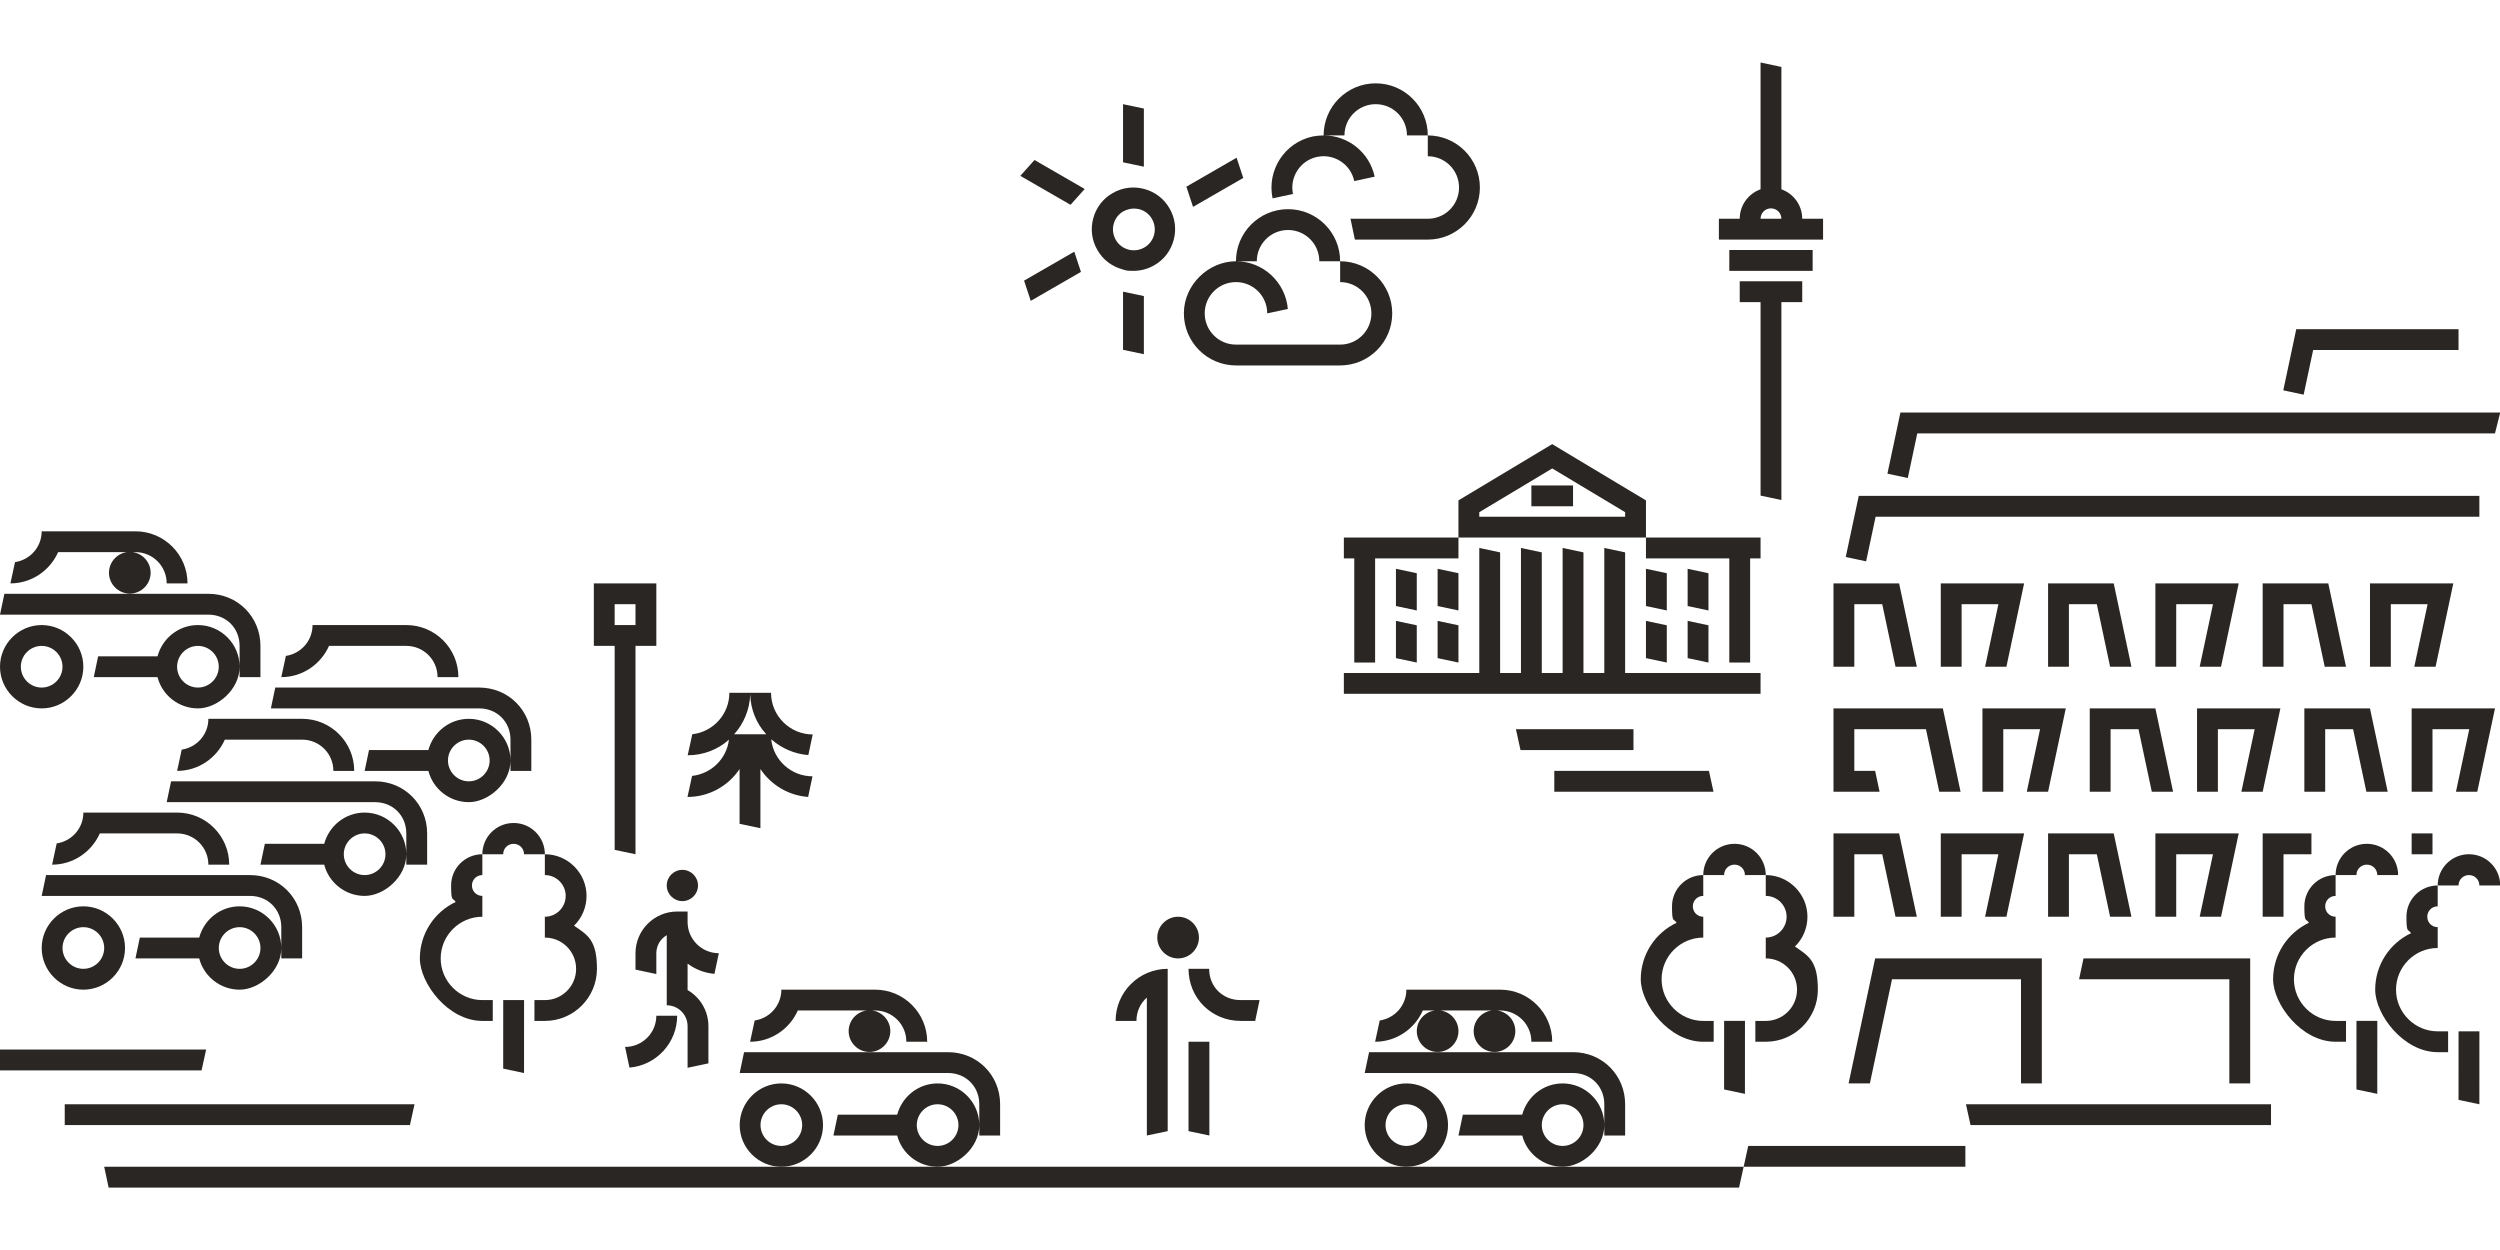 <?xml version="1.0" encoding="UTF-8" standalone="no"?>
<!DOCTYPE svg PUBLIC "-//W3C//DTD SVG 1.1//EN" "http://www.w3.org/Graphics/SVG/1.1/DTD/svg11.dtd">
<svg width="100%" height="100%" viewBox="0 0 5000 2500" version="1.1" xmlns="http://www.w3.org/2000/svg" xmlns:xlink="http://www.w3.org/1999/xlink" xml:space="preserve" xmlns:serif="http://www.serif.com/" style="fill-rule:evenodd;clip-rule:evenodd;stroke-linejoin:round;stroke-miterlimit:2;">
    <g id="VM" transform="matrix(4.167,0,0,4.167,0,0)">
        <g transform="matrix(0.979,0.206,0.206,-0.979,238.454,511.547)">
            <path d="M3.272,-0.699L13.49,-0.699L6.297,33.554L-3.49,31.499L3.272,-0.699Z" style="fill:rgb(42,38,35);fill-rule:nonzero;"/>
        </g>
        <g transform="matrix(1,0,0,1,271.512,470.004)">
            <path d="M0,-40C0,-34.5 -4.5,-30 -10,-30L-10,-20C-1.7,-20 5,-13.3 5,-5C5,3.3 -1.7,10 -10,10L-15,10L-15,20L-10,20C3.8,20 15,8.8 15,-5C15,-18.8 10.6,-21.2 4,-25.7C7.7,-29.3 10,-34.4 10,-40C10,-51 1,-60 -10,-60L-10,-50C-4.5,-50 0,-45.5 0,-40" style="fill:rgb(42,38,35);fill-rule:nonzero;"/>
        </g>
        <g transform="matrix(1,0,0,1,231.512,410.004)">
            <path d="M0,80L5,80L5,70L0,70C-11,70 -20,61 -20,50C-20,39 -11,30 0,30L0,20C-2.8,20 -5,17.8 -5,15C-5,12.2 -2.8,10 0,10L0,0C-8.3,0 -15,6.7 -15,15C-15,23.3 -14.2,20.6 -12.8,22.9C-23,27.7 -30,38.1 -30,50C-30,61.9 -16.5,80 0,80" style="fill:rgb(42,38,35);fill-rule:nonzero;"/>
        </g>
        <g transform="matrix(1,0,0,1,246.512,400.004)">
            <path d="M0,5C2.8,5 5,7.2 5,10L15,10C15,1.7 8.3,-5 0,-5C-8.3,-5 -15,1.7 -15,10L-5,10C-5,7.2 -2.8,5 0,5" style="fill:rgb(42,38,35);fill-rule:nonzero;"/>
        </g>
        <g transform="matrix(1,0,0,1,417.318,550.1)">
            <path d="M0,-65.2C5.5,-65.2 10,-60.7 10,-55.2C10,-49.7 5.5,-45.2 0,-45.2C-5.5,-45.2 -10,-49.7 -10,-55.2C-10,-60.7 -5.5,-65.2 0,-65.2M62.7,-20.1L62.7,-5.1L52.7,-5.1L52.7,-20.1C52.7,-28.7 46.2,-35.1 37.7,-35.1L-62.3,-35.1L-60.2,-45.1L37.7,-45.1C51.7,-45.1 62.7,-34.1 62.7,-20.1M-57.3,-50.1L-55.1,-60.3C-47.8,-61.4 -42.3,-67.6 -42.3,-75.1L2.7,-75.1C16.5,-75.1 27.7,-63.9 27.7,-50.1L17.7,-50.1C17.7,-58.4 11,-65.1 2.7,-65.1L-34.4,-65.1C-38.3,-56.3 -47.1,-50.1 -57.3,-50.1M32.7,-0.1C27.2,-0.1 22.7,-4.6 22.7,-10.1C22.7,-15.6 27.2,-20.1 32.7,-20.1C38.2,-20.1 42.7,-15.6 42.7,-10.1C42.7,-4.6 38.2,-0.1 32.7,-0.1M32.7,-30.1C23.4,-30.1 15.6,-23.7 13.3,-15.1L-15.2,-15.1L-17.3,-5.1L13.3,-5.1C15.5,3.5 23.4,9.9 32.7,9.9C42,9.9 52.7,0.9 52.7,-10.1C52.7,-21.1 43.7,-30.1 32.7,-30.1M-42.3,-0.1C-47.8,-0.1 -52.3,-4.6 -52.3,-10.1C-52.3,-15.6 -47.8,-20.1 -42.3,-20.1C-36.8,-20.1 -32.3,-15.6 -32.3,-10.1C-32.3,-4.6 -36.8,-0.1 -42.3,-0.1M-42.3,-30.1C-53.3,-30.1 -62.3,-21.1 -62.3,-10.1C-62.3,0.9 -53.3,9.9 -42.3,9.9C-31.3,9.9 -22.3,0.9 -22.3,-10.1C-22.3,-21.1 -31.3,-30.1 -42.3,-30.1" style="fill:rgb(42,38,35);fill-rule:nonzero;"/>
        </g>
        <g transform="matrix(1,0,0,1,690.004,550.1)">
            <path d="M0,-65.2C5.5,-65.2 10,-60.7 10,-55.2C10,-49.7 5.5,-45.2 0,-45.2C-5.5,-45.2 -10,-49.7 -10,-55.2C-10,-60.7 -5.5,-65.2 0,-65.2M27.3,-65.2C32.8,-65.2 37.3,-60.7 37.3,-55.2C37.3,-49.7 32.8,-45.2 27.3,-45.2C21.8,-45.2 17.3,-49.7 17.3,-55.2C17.3,-60.7 21.8,-65.2 27.3,-65.2M90,-20.1L90,-5.1L80,-5.1L80,-20.1C80,-28.7 73.5,-35.1 65,-35.1L-35,-35.1L-32.9,-45.1L65,-45.1C79,-45.1 90,-34.1 90,-20.1M-30,-50.1L-27.8,-60.3C-20.5,-61.4 -15,-67.6 -15,-75.1L30,-75.1C43.8,-75.1 55,-63.9 55,-50.1L45,-50.1C45,-58.4 38.3,-65.1 30,-65.1L-7.1,-65.1C-11,-56.3 -19.8,-50.1 -30,-50.1M60,-0.1C54.5,-0.1 50,-4.6 50,-10.1C50,-15.6 54.5,-20.1 60,-20.1C65.5,-20.1 70,-15.6 70,-10.1C70,-4.6 65.5,-0.1 60,-0.1M60,-30.1C50.7,-30.1 42.9,-23.7 40.6,-15.1L12.1,-15.1L10,-5.1L40.6,-5.1C42.8,3.5 50.7,9.9 60,9.9C69.3,9.9 80,0.9 80,-10.1C80,-21.1 71,-30.1 60,-30.1M-15,-0.1C-20.5,-0.1 -25,-4.6 -25,-10.1C-25,-15.6 -20.5,-20.1 -15,-20.1C-9.5,-20.1 -5,-15.6 -5,-10.1C-5,-4.6 -9.5,-0.1 -15,-0.1M-15,-30.1C-26,-30.1 -35,-21.1 -35,-10.1C-35,0.9 -26,9.9 -15,9.9C-4,9.9 5,0.9 5,-10.1C5,-21.1 -4,-30.1 -15,-30.1" style="fill:rgb(42,38,35);fill-rule:nonzero;"/>
        </g>
        <g transform="matrix(1,0,0,1,352.368,377.604)">
            <path d="M0,-25.2C4.6,-30.3 7.5,-37.1 7.7,-44.4C7.9,-37 10.7,-30.3 15.4,-25.2L0,-25.2ZM17.9,-22.7C22.7,-18.5 28.9,-15.7 35.6,-15.2L37.7,-25.1C26.7,-25.1 17.7,-34.1 17.7,-45.1L-2.3,-45.1C-2.3,-34.8 -10.1,-26.3 -20.1,-25.2L-22.3,-15.1C-14.7,-15.1 -7.7,-17.9 -2.5,-22.6C-3.6,-13.4 -11,-6.2 -20.2,-5.2L-22.4,4.9C-12,4.9 -2.8,-0.4 2.6,-8.5L2.6,17.8L12.6,19.9L12.6,-8.5C17.6,-1 25.9,4.2 35.5,4.9L37.6,-5C27.4,-5 19,-12.7 17.8,-22.5L17.9,-22.7Z" style="fill:rgb(42,38,35);fill-rule:nonzero;"/>
        </g>
        <g transform="matrix(1,0,0,1,643.215,150.395)">
            <path d="M0,-25L0,-15C8.3,-15 15,-8.3 15,0C15,8.3 8.3,15 0,15L-50,15C-58.3,15 -65,8.3 -65,0C-65,-8.3 -58.3,-15 -50,-15C-41.7,-15 -35,-8.3 -35,0L-25.1,-2.1C-26.2,-14.9 -36.9,-25 -50,-25C-63.1,-25 -75,-13.8 -75,0C-75,13.8 -63.8,25 -50,25L0,25C13.8,25 25,13.8 25,0C25,-13.8 13.8,-25 0,-25M-40,-25L-50,-25C-50,-38.8 -38.8,-50 -25,-50C-11.2,-50 0,-38.8 0,-25L-10,-25C-10,-33.3 -16.7,-40 -25,-40C-33.3,-40 -40,-33.3 -40,-25" style="fill:rgb(42,38,35);fill-rule:nonzero;"/>
        </g>
        <g transform="matrix(1,0,0,1,593.514,144.301)">
            <path d="M0,-68.6L-24.1,-54.7L-20.9,-45L3.2,-58.9L0,-68.6M-98.8,0.1L-74.7,-13.8L-77.9,-23.5L-102,-9.6L-98.8,0.1M-59,-36.8C-59.7,-34.2 -59.3,-31.5 -58,-29.2C-56.7,-26.9 -54.5,-25.2 -51.9,-24.5C-49.3,-23.8 -46.6,-24.2 -44.3,-25.5C-42,-26.8 -40.3,-29 -39.6,-31.6C-38.9,-34.2 -39.3,-36.9 -40.6,-39.2C-41.9,-41.5 -44.1,-43.2 -46.7,-43.9C-47.6,-44.1 -48.4,-44.2 -49.3,-44.2C-51,-44.2 -52.7,-43.7 -54.3,-42.9C-56.6,-41.6 -58.3,-39.4 -59,-36.8M-59.5,-51.6C-54.9,-54.3 -49.5,-55 -44.3,-53.6C-39.1,-52.2 -34.8,-48.9 -32.2,-44.3C-29.5,-39.7 -28.8,-34.3 -30.2,-29.1C-31.6,-23.9 -34.9,-19.6 -39.5,-17C-42.6,-15.2 -46,-14.3 -49.5,-14.3C-53,-14.3 -53,-14.5 -54.7,-15C-59.9,-16.4 -64.2,-19.7 -66.8,-24.3C-69.5,-28.9 -70.2,-34.3 -68.8,-39.5C-67.4,-44.7 -64.1,-49 -59.5,-51.6M-103.8,-59.9L-79.7,-46L-72.9,-53.6L-97,-67.5L-103.8,-59.9M-54.5,23.6L-44.5,25.7L-44.5,-2.2L-54.5,-4.3L-54.5,23.6ZM-44.5,-64.3L-54.5,-66.4L-54.5,-94.3L-44.5,-92.2L-44.5,-64.3Z" style="fill:rgb(42,38,35);fill-rule:nonzero;"/>
        </g>
        <g transform="matrix(1,0,0,1,685.286,90)">
            <path d="M0,-25L0,-15C8.3,-15 15,-8.3 15,0C15,8.3 8.3,15 0,15L-37.1,15L-35,25L0,25C13.8,25 25,13.8 25,0C25,-13.8 13.8,-25 0,-25M-25,-50C-38.8,-50 -50,-38.8 -50,-25C-51.7,-25 -53.5,-24.8 -55.2,-24.5C-68.7,-21.6 -77.3,-8.4 -74.5,5.2L-64.7,3.1C-66.4,-5 -61.2,-13 -53.1,-14.7C-45,-16.4 -37,-11.2 -35.3,-3.1L-25.5,-5.2C-28,-16.9 -38.3,-25 -49.9,-25L-40,-25C-40,-33.3 -33.3,-40 -25,-40C-16.7,-40 -10,-33.3 -10,-25L0,-25C0,-38.8 -11.2,-50 -25,-50" style="fill:rgb(42,38,35);fill-rule:nonzero;"/>
        </g>
        <g transform="matrix(1,0,0,1,565.448,525)">
            <path d="M0,-65C5.5,-65 10,-69.5 10,-75C10,-80.5 5.5,-85 0,-85C-5.5,-85 -10,-80.5 -10,-75C-10,-69.5 -5.5,-65 0,-65M15,-25L5,-25L5,17.9L15,20L15,-25ZM15,-60L5,-60C5,-46 16,-35 30,-35L37,-35L39.1,-45L29.9,-45C21.4,-45 14.9,-51.4 14.9,-60L15,-60ZM-5,-60L-5,17.9L-15,20L-15,-46.2C-18.1,-43.5 -20,-39.5 -20,-35L-30,-35C-30,-48.8 -18.8,-60 -5,-60" style="fill:rgb(42,38,35);fill-rule:nonzero;"/>
        </g>
        <g transform="matrix(1,0,0,1,145.011,420.004)">
            <path d="M0,25L0,40L-10,40L-10,25C-10,16.4 -16.5,10 -25,10L-125,10L-122.9,0L-25,0C-11,0 0,11 0,25M-120,-5L-117.8,-15.2C-110.5,-16.3 -105,-22.5 -105,-30L-60,-30C-46.2,-30 -35,-18.8 -35,-5L-45,-5C-45,-13.3 -51.7,-20 -60,-20L-97.1,-20C-101,-11.2 -109.8,-5 -120,-5M-30,45C-35.5,45 -40,40.5 -40,35C-40,29.5 -35.5,25 -30,25C-24.5,25 -20,29.5 -20,35C-20,40.5 -24.5,45 -30,45M-30,15C-39.3,15 -47.1,21.4 -49.4,30L-77.9,30L-80,40L-49.4,40C-47.2,48.6 -39.3,55 -30,55C-20.7,55 -10,46 -10,35C-10,24 -19,15 -30,15M-105,45C-110.5,45 -115,40.5 -115,35C-115,29.5 -110.5,25 -105,25C-99.5,25 -95,29.5 -95,35C-95,40.5 -99.5,45 -105,45M-105,15C-116,15 -125,24 -125,35C-125,46 -116,55 -105,55C-94,55 -85,46 -85,35C-85,24 -94,15 -105,15" style="fill:rgb(42,38,35);fill-rule:nonzero;"/>
        </g>
        <g transform="matrix(1,0,0,1,205.011,375.004)">
            <path d="M0,25L0,40L-10,40L-10,25C-10,16.4 -16.5,10 -25,10L-125,10L-122.9,0L-25,0C-11,0 0,11 0,25M-120,-5L-117.8,-15.2C-110.5,-16.3 -105,-22.5 -105,-30L-60,-30C-46.2,-30 -35,-18.8 -35,-5L-45,-5C-45,-13.3 -51.7,-20 -60,-20L-97.1,-20C-101,-11.2 -109.8,-5 -120,-5M-30,45C-35.5,45 -40,40.5 -40,35C-40,29.5 -35.5,25 -30,25C-24.5,25 -20,29.5 -20,35C-20,40.5 -24.5,45 -30,45M-30,15C-39.3,15 -47.1,21.4 -49.4,30L-77.9,30L-80,40L-49.4,40C-47.2,48.6 -39.3,55 -30,55C-20.7,55 -10,46 -10,35C-10,24 -19,15 -30,15" style="fill:rgb(42,38,35);fill-rule:nonzero;"/>
        </g>
        <g transform="matrix(1,0,0,1,255.011,330.004)">
            <path d="M0,25L0,40L-10,40L-10,25C-10,16.4 -16.5,10 -25,10L-125,10L-122.9,0L-25,0C-11,0 0,11 0,25M-120,-5L-117.8,-15.2C-110.5,-16.3 -105,-22.5 -105,-30L-60,-30C-46.2,-30 -35,-18.8 -35,-5L-45,-5C-45,-13.3 -51.7,-20 -60,-20L-97.1,-20C-101,-11.2 -109.8,-5 -120,-5M-30,45C-35.5,45 -40,40.5 -40,35C-40,29.5 -35.5,25 -30,25C-24.5,25 -20,29.5 -20,35C-20,40.5 -24.5,45 -30,45M-30,15C-39.3,15 -47.1,21.4 -49.4,30L-77.9,30L-80,40L-49.4,40C-47.2,48.6 -39.3,55 -30,55C-20.7,55 -10,46 -10,35C-10,24 -19,15 -30,15" style="fill:rgb(42,38,35);fill-rule:nonzero;"/>
        </g>
        <g transform="matrix(1,0,0,1,62.3,330.104)">
            <path d="M0,-65.2C5.5,-65.2 10,-60.7 10,-55.2C10,-49.7 5.5,-45.2 0,-45.2C-5.5,-45.2 -10,-49.7 -10,-55.2C-10,-60.7 -5.5,-65.2 0,-65.2M62.7,-20.1L62.7,-5.1L52.7,-5.1L52.7,-20.1C52.7,-28.7 46.2,-35.1 37.7,-35.1L-62.3,-35.1L-60.2,-45.1L37.7,-45.1C51.7,-45.1 62.7,-34.1 62.7,-20.1M-57.3,-50.1L-55.1,-60.3C-47.8,-61.4 -42.3,-67.6 -42.3,-75.1L2.7,-75.1C16.5,-75.1 27.7,-63.9 27.7,-50.1L17.7,-50.1C17.7,-58.4 11,-65.1 2.7,-65.1L-34.4,-65.1C-38.3,-56.3 -47.1,-50.1 -57.3,-50.1M32.7,-0.1C27.2,-0.1 22.7,-4.6 22.7,-10.1C22.7,-15.6 27.2,-20.1 32.7,-20.1C38.2,-20.1 42.7,-15.6 42.7,-10.1C42.7,-4.6 38.2,-0.1 32.7,-0.1M32.7,-30.1C23.4,-30.1 15.6,-23.7 13.3,-15.1L-15.2,-15.1L-17.3,-5.1L13.3,-5.1C15.5,3.5 23.4,9.9 32.7,9.9C42,9.9 52.7,0.9 52.7,-10.1C52.7,-21.1 43.7,-30.1 32.7,-30.1M-42.3,-0.1C-47.8,-0.1 -52.3,-4.6 -52.3,-10.1C-52.3,-15.6 -47.8,-20.1 -42.3,-20.1C-36.8,-20.1 -32.3,-15.6 -32.3,-10.1C-32.3,-4.6 -36.8,-0.1 -42.3,-0.1M-42.3,-30.1C-53.3,-30.1 -62.3,-21.1 -62.3,-10.1C-62.3,0.9 -53.3,9.9 -42.3,9.9C-31.3,9.9 -22.3,0.9 -22.3,-10.1C-22.3,-21.1 -31.3,-30.1 -42.3,-30.1" style="fill:rgb(42,38,35);fill-rule:nonzero;"/>
        </g>
        <g transform="matrix(0.979,0.206,0.206,-0.979,824.442,521.544)">
            <path d="M3.272,-0.699L13.49,-0.699L6.297,33.554L-3.49,31.499L3.272,-0.699Z" style="fill:rgb(42,38,35);fill-rule:nonzero;"/>
        </g>
        <g transform="matrix(1,0,0,1,857.5,480.001)">
            <path d="M0,-40C0,-34.5 -4.5,-30 -10,-30L-10,-20C-1.7,-20 5,-13.3 5,-5C5,3.3 -1.7,10 -10,10L-15,10L-15,20L-10,20C3.8,20 15,8.8 15,-5C15,-18.8 10.6,-21.2 4,-25.7C7.7,-29.3 10,-34.4 10,-40C10,-51 1,-60 -10,-60L-10,-50C-4.5,-50 0,-45.5 0,-40" style="fill:rgb(42,38,35);fill-rule:nonzero;"/>
        </g>
        <g transform="matrix(1,0,0,1,817.5,420.001)">
            <path d="M0,80L5,80L5,70L0,70C-11,70 -20,61 -20,50C-20,39 -11,30 0,30L0,20C-2.8,20 -5,17.8 -5,15C-5,12.2 -2.8,10 0,10L0,0C-8.3,0 -15,6.7 -15,15C-15,23.3 -14.2,20.6 -12.8,22.9C-23,27.7 -30,38.1 -30,50C-30,61.9 -16.5,80 0,80" style="fill:rgb(42,38,35);fill-rule:nonzero;"/>
        </g>
        <g transform="matrix(1,0,0,1,832.5,410.001)">
            <path d="M0,5C2.8,5 5,7.2 5,10L15,10C15,1.7 8.3,-5 0,-5C-8.3,-5 -15,1.7 -15,10L-5,10C-5,7.2 -2.8,5 0,5" style="fill:rgb(42,38,35);fill-rule:nonzero;"/>
        </g>
        <g transform="matrix(0.979,0.206,0.206,-0.979,1127.94,521.543)">
            <path d="M3.272,-0.699L13.49,-0.699L6.297,33.554L-3.49,31.499L3.272,-0.699Z" style="fill:rgb(42,38,35);fill-rule:nonzero;"/>
        </g>
        <g transform="matrix(1,0,0,1,1121,420)">
            <path d="M0,80L5,80L5,70L0,70C-11,70 -20,61 -20,50C-20,39 -11,30 0,30L0,20C-2.8,20 -5,17.8 -5,15C-5,12.2 -2.8,10 0,10L0,0C-8.3,0 -15,6.7 -15,15C-15,23.3 -14.2,20.6 -12.8,22.9C-23,27.7 -30,38.1 -30,50C-30,61.9 -16.5,80 0,80" style="fill:rgb(42,38,35);fill-rule:nonzero;"/>
        </g>
        <g transform="matrix(1,0,0,1,1136,410)">
            <path d="M0,5C2.8,5 5,7.2 5,10L15,10C15,1.7 8.3,-5 0,-5C-8.3,-5 -15,1.7 -15,10L-5,10C-5,7.2 -2.8,5 0,5" style="fill:rgb(42,38,35);fill-rule:nonzero;"/>
        </g>
        <g transform="matrix(0.979,0.206,0.206,-0.979,1176.94,526.544)">
            <path d="M3.272,-0.699L13.49,-0.699L6.297,33.554L-3.49,31.499L3.272,-0.699Z" style="fill:rgb(42,38,35);fill-rule:nonzero;"/>
        </g>
        <g transform="matrix(1,0,0,1,1170,425)">
            <path d="M0,80L5,80L5,70L0,70C-11,70 -20,61 -20,50C-20,39 -11,30 0,30L0,20C-2.8,20 -5,17.8 -5,15C-5,12.2 -2.8,10 0,10L0,0C-8.3,0 -15,6.7 -15,15C-15,23.3 -14.2,20.6 -12.8,22.9C-23,27.7 -30,38.1 -30,50C-30,61.9 -16.5,80 0,80" style="fill:rgb(42,38,35);fill-rule:nonzero;"/>
        </g>
        <g transform="matrix(1,0,0,1,1185,415)">
            <path d="M0,5C2.8,5 5,7.2 5,10L15,10C15,1.7 8.3,-5 0,-5C-8.3,-5 -15,1.7 -15,10L-5,10C-5,7.2 -2.8,5 0,5" style="fill:rgb(42,38,35);fill-rule:nonzero;"/>
        </g>
        <g transform="matrix(1,0,0,1,0,-53.831)">
            <path d="M734.999,296.83L754.999,296.83L754.999,286.83L734.999,286.83L734.999,296.83ZM689.999,369.705L699.998,371.83L699.998,353.955L689.999,351.83L689.999,369.705ZM699.999,346.83L699.999,328.955L689.999,326.83L689.999,344.705L699.999,346.83ZM679.999,346.83L679.999,328.955L669.999,326.83L669.999,344.705L679.999,346.83ZM669.999,369.705L679.998,371.83L679.998,353.955L669.999,351.83L669.999,369.705ZM809.999,369.705L819.998,371.83L819.998,353.955L809.999,351.83L809.999,369.705ZM819.999,346.83L819.999,328.955L809.999,326.83L809.999,344.705L819.999,346.83ZM799.999,346.83L799.999,328.955L789.999,326.83L789.999,344.705L799.999,346.83ZM789.999,369.705L799.998,371.83L799.998,353.955L789.999,351.83L789.999,369.705ZM644.999,321.83L649.999,321.83L649.999,371.83L659.999,371.83L659.999,321.83L699.999,321.83L699.999,311.83L644.999,311.83L644.999,321.83ZM789.999,321.83L829.999,321.83L829.999,371.83L839.999,371.83L839.999,321.83L844.999,321.83L844.999,311.83L789.999,311.83L789.999,321.83ZM779.999,299.662L744.999,278.661L709.999,299.662L709.999,301.83L779.999,301.83L779.999,299.662ZM789.999,293.998L789.999,311.83L699.999,311.83L699.999,293.998L744.999,267.001L789.999,293.998ZM779.998,376.83L844.999,376.83L844.999,386.83L644.999,386.83L644.999,376.83L709.999,376.83L709.999,316.83L719.998,318.955L719.998,376.83L729.999,376.83L729.999,316.83L739.998,318.955L739.998,376.83L749.998,376.83L749.998,316.83L759.998,318.955L759.998,376.83L769.998,376.83L769.998,316.83L779.998,318.955L779.998,376.83Z" style="fill:rgb(42,38,35);fill-rule:nonzero;"/>
        </g>
        <g transform="matrix(-1,0,0,1,943.584,540)">
            <path d="M-146.416,-10L0,-10L-2.2,0L-146.416,0L-146.416,-10Z" style="fill:rgb(42,38,35);fill-rule:nonzero;"/>
        </g>
        <g transform="matrix(-1,0,0,1,836.884,550)">
            <path d="M-106.416,10L0,10L-2.2,0L-106.416,0L-106.416,10Z" style="fill:rgb(42,38,35);fill-rule:nonzero;"/>
        </g>
        <g transform="matrix(1,0,0,1,746,370)">
            <path d="M0,10L76.416,10L74.216,0L0,0L0,10Z" style="fill:rgb(42,38,35);fill-rule:nonzero;"/>
        </g>
        <g transform="matrix(-1,0,0,1,727.584,360)">
            <path d="M-56.416,-10L0,-10L-2.2,0L-56.416,0L-56.416,-10Z" style="fill:rgb(42,38,35);fill-rule:nonzero;"/>
        </g>
        <g transform="matrix(-1,0,0,1,2.2,503.742)">
            <path d="M-94.544,10.001L2.2,10.001L2.2,0L-96.744,0L-94.544,10.001Z" style="fill:rgb(42,38,35);fill-rule:nonzero;"/>
        </g>
        <g transform="matrix(-1,0,0,1,33.27,529.999)">
            <path d="M-163.485,10.001L2.2,10.001L2.2,0L-165.685,0L-163.485,10.001Z" style="fill:rgb(42,38,35);fill-rule:nonzero;"/>
        </g>
        <g transform="matrix(1,0,0,1,52.135,560.001)">
            <path d="M0,10L-2.126,0L784.75,0L782.549,10" style="fill:rgb(42,38,35);fill-rule:nonzero;"/>
        </g>
        <g transform="matrix(1,0,0,1,835.001,134.998)">
            <path d="M0,0.002L30,0.002L30,10.002L20,10.002L20,105L10.001,102.875L10.001,10.002L0,10.002L0,0.002ZM-5,-14.998L35,-14.998L35,-4.998L-5,-4.998L-5,-14.998ZM10,-29.998C10,-32.757 12.241,-34.998 15,-34.998C17.759,-34.998 20,-32.757 20,-29.998L10,-29.998ZM20,-44.138L20,-102.873L10,-104.998L10,-44.138C4.181,-42.074 0,-36.516 0,-29.998L-10,-29.998L-10,-19.998L40,-19.998L40,-29.998L30,-29.998C30,-36.516 25.82,-42.074 20,-44.138" style="fill:rgb(42,38,35);fill-rule:nonzero;"/>
        </g>
        <g transform="matrix(1,0,0,1,327.514,497.501)">
            <path d="M0,-65.001C4.142,-65.001 7.5,-68.359 7.5,-72.501C7.5,-76.643 4.142,-80.001 0,-80.001C-4.142,-80.001 -7.5,-76.643 -7.5,-72.501C-7.5,-68.359 -4.142,-65.001 0,-65.001M-2.5,-10.001L-12.5,-10.001C-12.5,-1.73 -19.229,4.999 -27.5,4.999L-25.394,14.91C-12.592,13.836 -2.5,3.074 -2.5,-10.001M-12.5,-30.001L-22.5,-32.126L-22.5,-40.001C-22.5,-51.029 -13.531,-60.001 -2.5,-60.001L2.5,-60.001L2.5,-55.001C2.5,-46.73 9.228,-40.001 17.5,-40.001L15.393,-30.089C10.582,-30.492 6.154,-32.265 2.5,-35.014L2.5,-22.317C8.474,-18.855 12.5,-12.39 12.5,-5L12.5,12.875L2.5,15L2.5,-5C2.5,-10.513 -1.988,-15 -7.5,-15L-7.5,-48.657C-10.488,-46.926 -12.5,-43.693 -12.5,-40L-12.5,-30L-12.5,-30.001Z" style="fill:rgb(42,38,35);fill-rule:nonzero;"/>
        </g>
        <g transform="matrix(1,0,0,1,0,90.012)">
            <path d="M305.014,209.994L295.014,209.994L295.014,199.994L305.014,199.994L305.014,209.994ZM285.014,189.994L285.014,219.994L295.014,219.994L295.014,317.894L305.014,319.994L305.014,219.994L315.014,219.994L315.014,189.994L285.014,189.994Z" style="fill:rgb(42,38,35);fill-rule:nonzero;"/>
        </g>
        <g transform="matrix(1,0,0,1,0,78)">
            <path d="M1167.5,322L1157.5,322L1157.5,332L1167.5,332L1167.5,322ZM887.247,442L897.47,442L908.098,392L970,392L970,442L980,442L980,382L900,382L887.247,442ZM951.5,262L951.5,302L961.5,302L961.5,272L979.151,272L972.774,302L982.998,302L991.5,262L951.5,262ZM902.125,302L900,292L890,292L890,272L924.393,272L930.77,302L940.993,302L932.491,262L880,262L880,302L902.125,302ZM890,332L903.4,332L909.776,362L920,362L911.498,322L880,322L880,362L890,362L890,332ZM1157.5,302L1167.5,302L1167.5,272L1185.15,272L1178.77,302L1188.99,302L1197.5,262L1157.5,262L1157.5,302ZM1012.77,362L1023,362L1014.5,322L982.998,322L982.998,362L992.998,362L992.998,332L1006.4,332L1012.77,362ZM890,212L903.4,212L909.776,242L920,242L911.498,202L880,202L880,242L890,242L890,212ZM912.125,120L905.888,149.344L915.67,151.424L920.223,130L1197.5,130L1200,120L912.125,120ZM997.874,392L1070,392L1070,442L1080,442L1080,382L1000,382L997.874,392ZM1109.4,322L1086,322L1086,362L1096,362L1096,332L1109.4,332L1109.4,322ZM962.997,362L971.499,322L931.499,322L931.499,362L941.499,362L941.499,332L959.15,332L952.773,362L962.997,362ZM1168.99,242L1177.5,202L1137.5,202L1137.5,242L1147.5,242L1147.5,212L1165.15,212L1158.77,242L1168.99,242ZM1066,362L1074.5,322L1034.5,322L1034.5,362L1044.5,362L1044.5,332L1062.15,332L1055.77,362L1066,362ZM1086,302L1094.5,262L1054.5,262L1054.5,302L1064.5,302L1064.5,272L1082.15,272L1075.77,302L1086,302ZM1110.22,90L1180,90L1180,80L1102.12,80L1095.89,109.344L1105.67,111.424L1110.22,90ZM900.223,170L1190,170L1190,160L892.125,160L885.888,189.344L895.67,191.424L900.223,170ZM1013,272L1026.4,272L1032.78,302L1043,302L1034.5,262L1003,262L1003,302L1013,302L1013,272ZM1116,272L1129.4,272L1135.77,302L1146,302L1137.5,262L1106,262L1106,302L1116,302L1116,272ZM1096,212L1109.4,212L1115.77,242L1126,242L1117.49,202L1086,202L1086,242L1096,242L1096,212ZM962.997,242L971.499,202L931.499,202L931.499,242L941.499,242L941.499,212L959.15,212L952.773,242L962.997,242ZM1066,242L1074.5,202L1034.5,202L1034.5,242L1044.5,242L1044.5,212L1062.15,212L1055.77,242L1066,242ZM1006.4,212L992.998,212L992.998,242L982.998,242L982.998,202L1014.5,202L1023,242L1012.77,242L1006.4,212Z" style="fill:rgb(42,38,35);fill-rule:nonzero;"/>
        </g>
    </g>
</svg>
